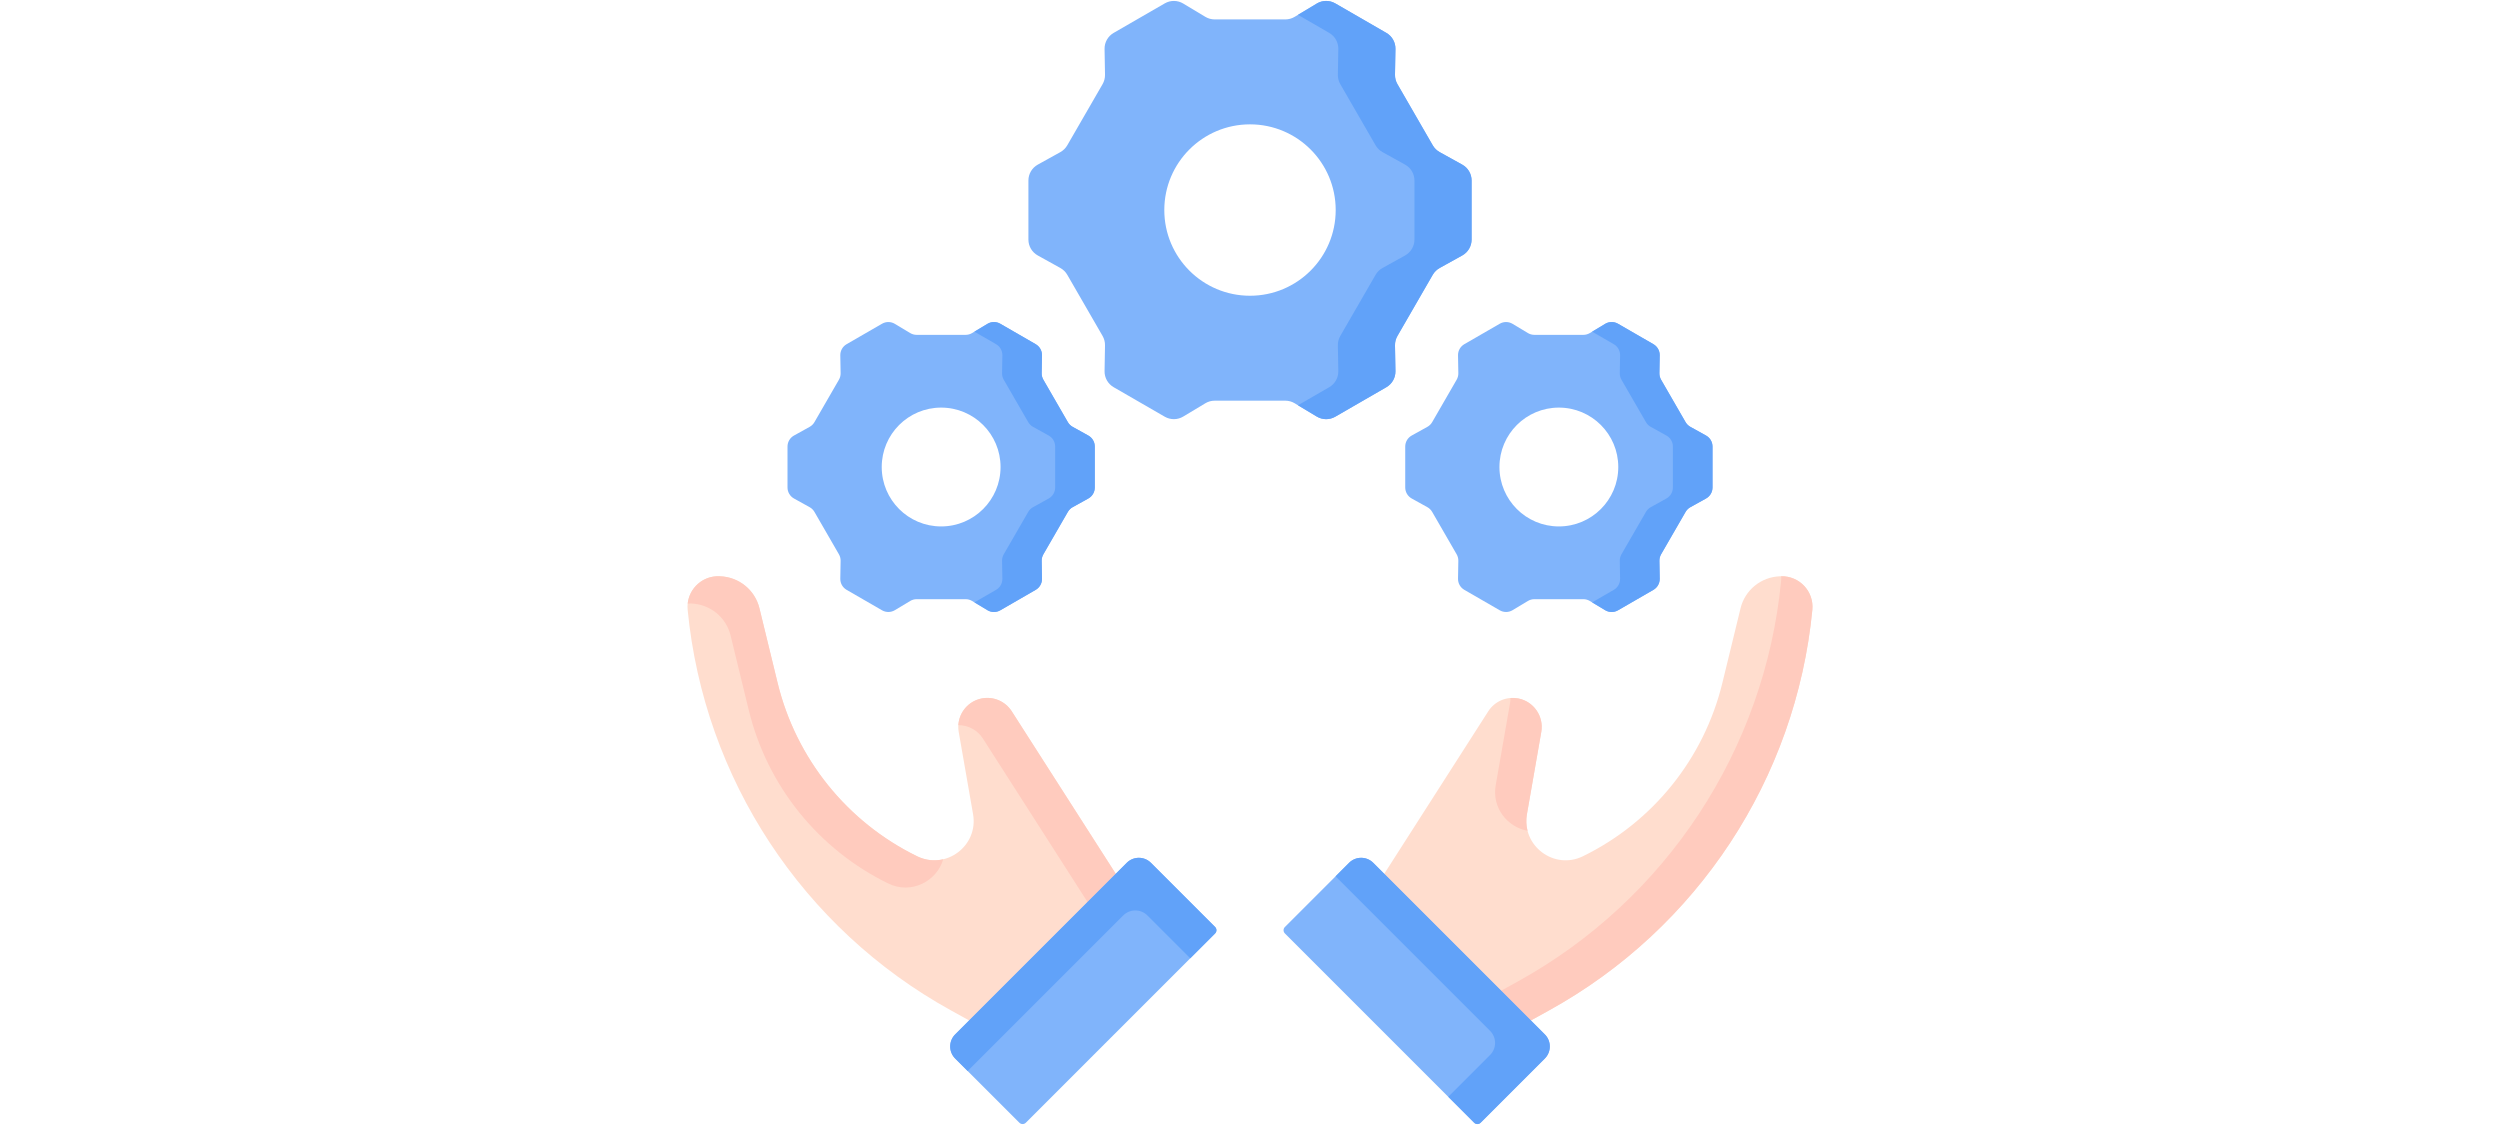 <svg id="Capa_1" enable-background="new 0 0 512.013 512.013" height="45" viewBox="0 0 512.013 512.013" width="100" xmlns="http://www.w3.org/2000/svg"><g><path d="m383.836 464.426 8.283-4.574c67.552-37.301 112.378-105.5 119.827-182.306.815-8.401-5.964-15.593-14.399-15.276l-.384.014c-8.602.323-15.876 6.263-17.894 14.55l-8.278 33.992c-8.381 34.412-31.633 63.314-63.452 78.871-13.133 6.421-28.008-4.758-25.494-19.158l6.534-37.427c1.232-7.058-3.389-13.812-10.415-15.218-5.335-1.068-10.78 1.245-13.714 5.828l-47.352 73.968.799 20.812 45.858 45.858z" fill="#ffddce"/><path d="m374.365 319.948-6.534 37.428c-1.811 10.373 5.402 19.073 14.487 20.728-.603-2.352-.736-4.903-.271-7.566l6.534-37.427c1.232-7.058-3.389-13.812-10.415-15.219-1.21-.242-2.424-.302-3.614-.21-.003.749-.055 1.505-.187 2.266z" fill="#ffcbbe"/><path d="m497.758 262.273c.037.694.042 1.395-.028 2.111-7.449 76.806-52.275 145.005-119.827 182.306l-8.283 4.574-19.024-.064 13.159 13.159 20.081.067 8.283-4.574c67.552-37.301 112.378-105.5 119.827-182.306.808-8.33-5.853-15.462-14.188-15.273z" fill="#ffcbbe"/><path d="m360.964 510.976 29.213-29.213c3.036-3.036 3.036-7.959 0-10.996l-78.082-78.082c-3.036-3.036-7.959-3.036-10.996 0l-29.213 29.213c-.81.809-.81 2.122 0 2.931l86.146 86.146c.81.811 2.123.811 2.932.001z" fill="#80b4fb"/><path d="m390.177 470.767-78.082-78.082c-3.036-3.036-7.959-3.036-10.996 0l-6.149 6.149 70.322 70.322c3.036 3.036 3.036 7.959 0 10.996l-19.032 19.031 11.792 11.792c.81.81 2.122.81 2.931 0l29.213-29.213c3.038-3.035 3.038-7.958.001-10.995z" fill="#61a2f9"/><path d="m128.177 464.426-8.283-4.574c-67.552-37.301-112.379-105.5-119.827-182.306-.815-8.401 5.964-15.593 14.399-15.276l.383.014c8.602.323 15.876 6.263 17.894 14.55l8.278 33.992c8.381 34.412 31.633 63.314 63.452 78.871 13.133 6.421 28.008-4.758 25.494-19.158l-6.534-37.427c-1.232-7.058 3.389-13.812 10.415-15.218 5.335-1.068 10.78 1.245 13.714 5.828l47.352 73.968-.799 20.812-45.858 45.858z" fill="#ffddce"/><path d="m1.333 274.663.384.014c8.602.323 15.876 6.263 17.894 14.55l8.278 33.992c8.381 34.412 31.633 63.314 63.452 78.871 10.506 5.136 22.117-.994 25.058-11.022-3.778.899-7.932.582-11.926-1.371-31.819-15.556-55.071-44.458-63.452-78.871l-8.278-33.992c-2.018-8.287-9.292-14.227-17.894-14.55l-.384-.014c-7.456-.28-13.609 5.311-14.375 12.415.411-.021.823-.038 1.243-.022z" fill="#ffcbbe"/><path d="m147.562 323.72c-2.934-4.583-8.378-6.897-13.714-5.828-5.993 1.2-10.223 6.294-10.576 12.145 4.455-.013 8.693 2.226 11.157 6.077l47.352 73.968-.799 20.812-33.467 33.467.741-.003 45.858-45.858.799-20.812z" fill="#ffcbbe"/><path d="m151.048 510.976-29.213-29.213c-3.036-3.036-3.036-7.959 0-10.996l78.082-78.082c3.036-3.036 7.959-3.036 10.996 0l29.213 29.213c.81.809.81 2.122 0 2.931l-86.146 86.146c-.81.811-2.122.811-2.932.001z" fill="#80b4fb"/><path d="m127.509 487.436 70.798-70.798c3.036-3.036 7.959-3.036 10.996 0l19.508 19.508 11.316-11.316c.809-.81.809-2.122 0-2.931l-29.213-29.213c-3.036-3.036-7.959-3.036-10.996 0l-78.082 78.082c-3.036 3.036-3.036 7.959 0 10.996z" fill="#61a2f9"/><g><path d="m342.327 69.234 10.275 5.696c2.627 1.456 4.256 4.223 4.256 7.226v26.883c0 3.003-1.63 5.77-4.256 7.226l-10.275 5.696c-1.311.727-2.4 1.797-3.15 3.095l-16.074 27.84c-.75 1.298-1.132 2.776-1.106 4.275l.205 11.746c.052 3.003-1.529 5.798-4.13 7.299l-23.281 13.442c-2.601 1.502-5.812 1.474-8.386-.073l-10.07-6.051c-1.285-.772-2.756-1.18-4.255-1.18h-32.147c-1.499 0-2.97.408-4.255 1.18l-10.07 6.051c-2.574 1.547-5.785 1.575-8.386.073l-23.281-13.442c-2.601-1.502-4.182-4.296-4.13-7.299l.205-11.746c.026-1.499-.356-2.977-1.106-4.275l-16.074-27.84c-.75-1.298-1.838-2.368-3.15-3.095l-10.275-5.696c-2.627-1.456-4.256-4.223-4.256-7.226v-26.883c0-3.003 1.63-5.77 4.256-7.226l10.275-5.696c1.311-.727 2.4-1.797 3.15-3.095l16.074-27.84c.75-1.298 1.132-2.776 1.106-4.275l-.205-11.746c-.052-3.003 1.529-5.798 4.13-7.299l23.281-13.442c2.601-1.502 5.812-1.474 8.386.073l10.07 6.051c1.285.772 2.756 1.18 4.255 1.18h32.147c1.499 0 2.97-.408 4.255-1.18l10.07-6.051c2.574-1.547 5.785-1.575 8.386-.073l23.281 13.442c2.601 1.502 4.182 4.296 4.13 7.299l-.205 11.746c-.026 1.499.356 2.977 1.106 4.275l16.074 27.84c.75 1.298 1.839 2.368 3.15 3.095zm-86.321-12.638c-21.54 0-39.002 17.462-39.002 39.002s17.462 39.002 39.002 39.002 39.002-17.462 39.002-39.002-17.462-39.002-39.002-39.002z" fill="#80b4fb"/><g><path d="m352.602 74.93-10.275-5.696c-1.311-.727-2.4-1.797-3.149-3.095l-16.074-27.84c-.75-1.298-1.132-2.776-1.106-4.275l.205-11.746c.053-3.003-1.529-5.798-4.13-7.299l-23.281-13.443c-2.601-1.502-5.812-1.474-8.386.073l-8.573 5.151 14.233 8.218c2.601 1.502 4.182 4.297 4.13 7.299l-.205 11.746c-.026 1.499.356 2.977 1.106 4.275l16.074 27.84c.75 1.298 1.838 2.368 3.15 3.095l10.275 5.696c2.627 1.456 4.256 4.223 4.256 7.226v26.883c0 3.003-1.63 5.77-4.256 7.226l-10.275 5.696c-1.311.727-2.4 1.797-3.15 3.095l-16.074 27.84c-.75 1.298-1.132 2.776-1.106 4.275l.205 11.746c.052 3.003-1.529 5.798-4.13 7.299l-14.233 8.218 8.573 5.151c2.574 1.547 5.785 1.575 8.386.073l23.281-13.442c2.601-1.502 4.182-4.297 4.13-7.299l-.205-11.746c-.026-1.499.356-2.977 1.106-4.275l16.074-27.84c.75-1.298 1.838-2.368 3.149-3.095l10.275-5.696c2.627-1.456 4.257-4.223 4.257-7.226v-26.882c0-3.003-1.63-5.77-4.257-7.226z" fill="#61a2f9"/></g></g><g><g><path d="m456.427 194.27 7.124 3.949c1.821 1.01 2.951 2.928 2.951 5.01v18.64c0 2.082-1.13 4.001-2.951 5.01l-7.124 3.949c-.909.504-1.664 1.246-2.184 2.146l-11.145 19.303c-.52.9-.785 1.925-.767 2.964l.142 8.144c.036 2.082-1.06 4.02-2.863 5.061l-16.142 9.32c-1.803 1.041-4.03 1.022-5.815-.051l-6.982-4.195c-.891-.535-1.911-.818-2.95-.818h-22.29c-1.039 0-2.059.283-2.95.818l-6.982 4.195c-1.785 1.072-4.011 1.092-5.815.051l-16.142-9.32c-1.803-1.041-2.9-2.979-2.863-5.061l.142-8.144c.018-1.039-.247-2.064-.767-2.964l-11.145-19.303c-.52-.9-1.275-1.642-2.184-2.146l-7.124-3.949c-1.821-1.01-2.951-2.928-2.951-5.01v-18.64c0-2.082 1.13-4.001 2.951-5.01l7.124-3.949c.909-.504 1.664-1.246 2.184-2.146l11.145-19.303c.52-.9.785-1.925.767-2.964l-.142-8.144c-.036-2.082 1.06-4.02 2.863-5.061l16.142-9.32c1.803-1.041 4.03-1.022 5.815.051l6.982 4.195c.891.535 1.911.818 2.95.818h22.29c1.039 0 2.059-.283 2.95-.818l6.982-4.195c1.785-1.072 4.011-1.092 5.815-.051l16.142 9.32c1.803 1.041 2.9 2.979 2.863 5.061l-.142 8.144c-.018 1.039.247 2.064.767 2.964l11.145 19.303c.52.9 1.275 1.642 2.184 2.146zm-59.852-8.763c-14.935 0-27.042 12.107-27.042 27.042s12.107 27.042 27.042 27.042 27.042-12.107 27.042-27.042-12.107-27.042-27.042-27.042z" fill="#80b4fb"/><g><path d="m463.551 198.219-7.124-3.949c-.909-.504-1.664-1.246-2.184-2.146l-11.145-19.303c-.52-.9-.785-1.925-.767-2.964l.142-8.144c.036-2.082-1.06-4.02-2.863-5.061l-16.142-9.32c-1.803-1.041-4.03-1.022-5.815.051l-5.944 3.571 9.869 5.698c1.803 1.041 2.9 2.979 2.863 5.061l-.142 8.144c-.018 1.039.247 2.064.767 2.964l11.145 19.303c.52.9 1.275 1.642 2.184 2.146l7.124 3.949c1.821 1.01 2.951 2.928 2.951 5.01v18.64c0 2.082-1.13 4.001-2.951 5.01l-7.124 3.949c-.909.504-1.664 1.246-2.184 2.146l-11.145 19.303c-.52.9-.785 1.925-.767 2.964l.142 8.144c.036 2.082-1.06 4.02-2.863 5.061l-9.869 5.698 5.944 3.571c1.785 1.073 4.011 1.092 5.815.051l16.142-9.32c1.803-1.041 2.9-2.979 2.863-5.061l-.142-8.144c-.018-1.039.247-2.064.767-2.964l11.145-19.303c.52-.9 1.274-1.642 2.184-2.146l7.124-3.949c1.821-1.01 2.951-2.928 2.951-5.01v-18.64c0-2.082-1.13-4-2.951-5.01z" fill="#61a2f9"/></g></g><g><path d="m175.288 194.27 7.124 3.949c1.821 1.01 2.951 2.928 2.951 5.01v18.64c0 2.082-1.13 4.001-2.951 5.01l-7.124 3.949c-.909.504-1.664 1.246-2.184 2.146l-11.145 19.303c-.52.9-.785 1.925-.767 2.964l.142 8.144c.036 2.082-1.06 4.02-2.863 5.061l-16.142 9.32c-1.803 1.041-4.03 1.022-5.815-.051l-6.982-4.195c-.891-.535-1.911-.818-2.95-.818h-22.29c-1.039 0-2.059.283-2.95.818l-6.982 4.195c-1.785 1.072-4.011 1.092-5.815.051l-16.142-9.32c-1.803-1.041-2.9-2.979-2.863-5.061l.142-8.144c.018-1.039-.247-2.064-.767-2.964l-11.145-19.302c-.52-.9-1.275-1.642-2.184-2.146l-7.124-3.949c-1.821-1.01-2.951-2.928-2.951-5.01v-18.64c0-2.082 1.13-4.001 2.951-5.01l7.124-3.949c.909-.504 1.664-1.246 2.184-2.146l11.145-19.303c.52-.9.785-1.925.767-2.964l-.142-8.144c-.036-2.082 1.06-4.02 2.863-5.061l16.142-9.32c1.803-1.041 4.03-1.022 5.815.051l6.982 4.195c.891.535 1.911.818 2.95.818h22.29c1.039 0 2.059-.283 2.95-.818l6.982-4.195c1.785-1.072 4.011-1.092 5.815-.051l16.142 9.32c1.803 1.041 2.9 2.979 2.863 5.061l-.142 8.144c-.018 1.039.247 2.064.767 2.964l11.145 19.303c.52.899 1.275 1.641 2.184 2.145zm-59.851-8.763c-14.935 0-27.042 12.107-27.042 27.042s12.107 27.042 27.042 27.042 27.042-12.107 27.042-27.042-12.107-27.042-27.042-27.042z" fill="#80b4fb"/><g><path d="m182.413 198.219-7.124-3.949c-.909-.504-1.664-1.246-2.184-2.146l-11.145-19.304c-.52-.9-.785-1.925-.767-2.964l.142-8.144c.036-2.082-1.06-4.02-2.863-5.061l-16.142-9.32c-1.803-1.041-4.03-1.022-5.815.051l-5.944 3.571 9.869 5.698c1.803 1.041 2.9 2.979 2.863 5.061l-.142 8.144c-.018 1.039.247 2.064.767 2.964l11.145 19.303c.52.9 1.275 1.642 2.184 2.146l7.124 3.949c1.821 1.01 2.951 2.928 2.951 5.01v18.64c0 2.082-1.13 4.001-2.951 5.01l-7.124 3.949c-.909.504-1.664 1.246-2.184 2.146l-11.145 19.303c-.52.9-.785 1.925-.767 2.964l.142 8.144c.036 2.082-1.06 4.02-2.863 5.061l-9.869 5.698 5.944 3.571c1.785 1.073 4.011 1.092 5.815.051l16.142-9.32c1.803-1.041 2.9-2.979 2.863-5.061l-.142-8.144c-.018-1.039.247-2.064.767-2.964l11.145-19.303c.52-.9 1.274-1.642 2.184-2.146l7.124-3.949c1.821-1.01 2.951-2.928 2.951-5.01v-18.64c0-2.081-1.13-3.999-2.951-5.009z" fill="#61a2f9"/></g></g></g></g></svg>